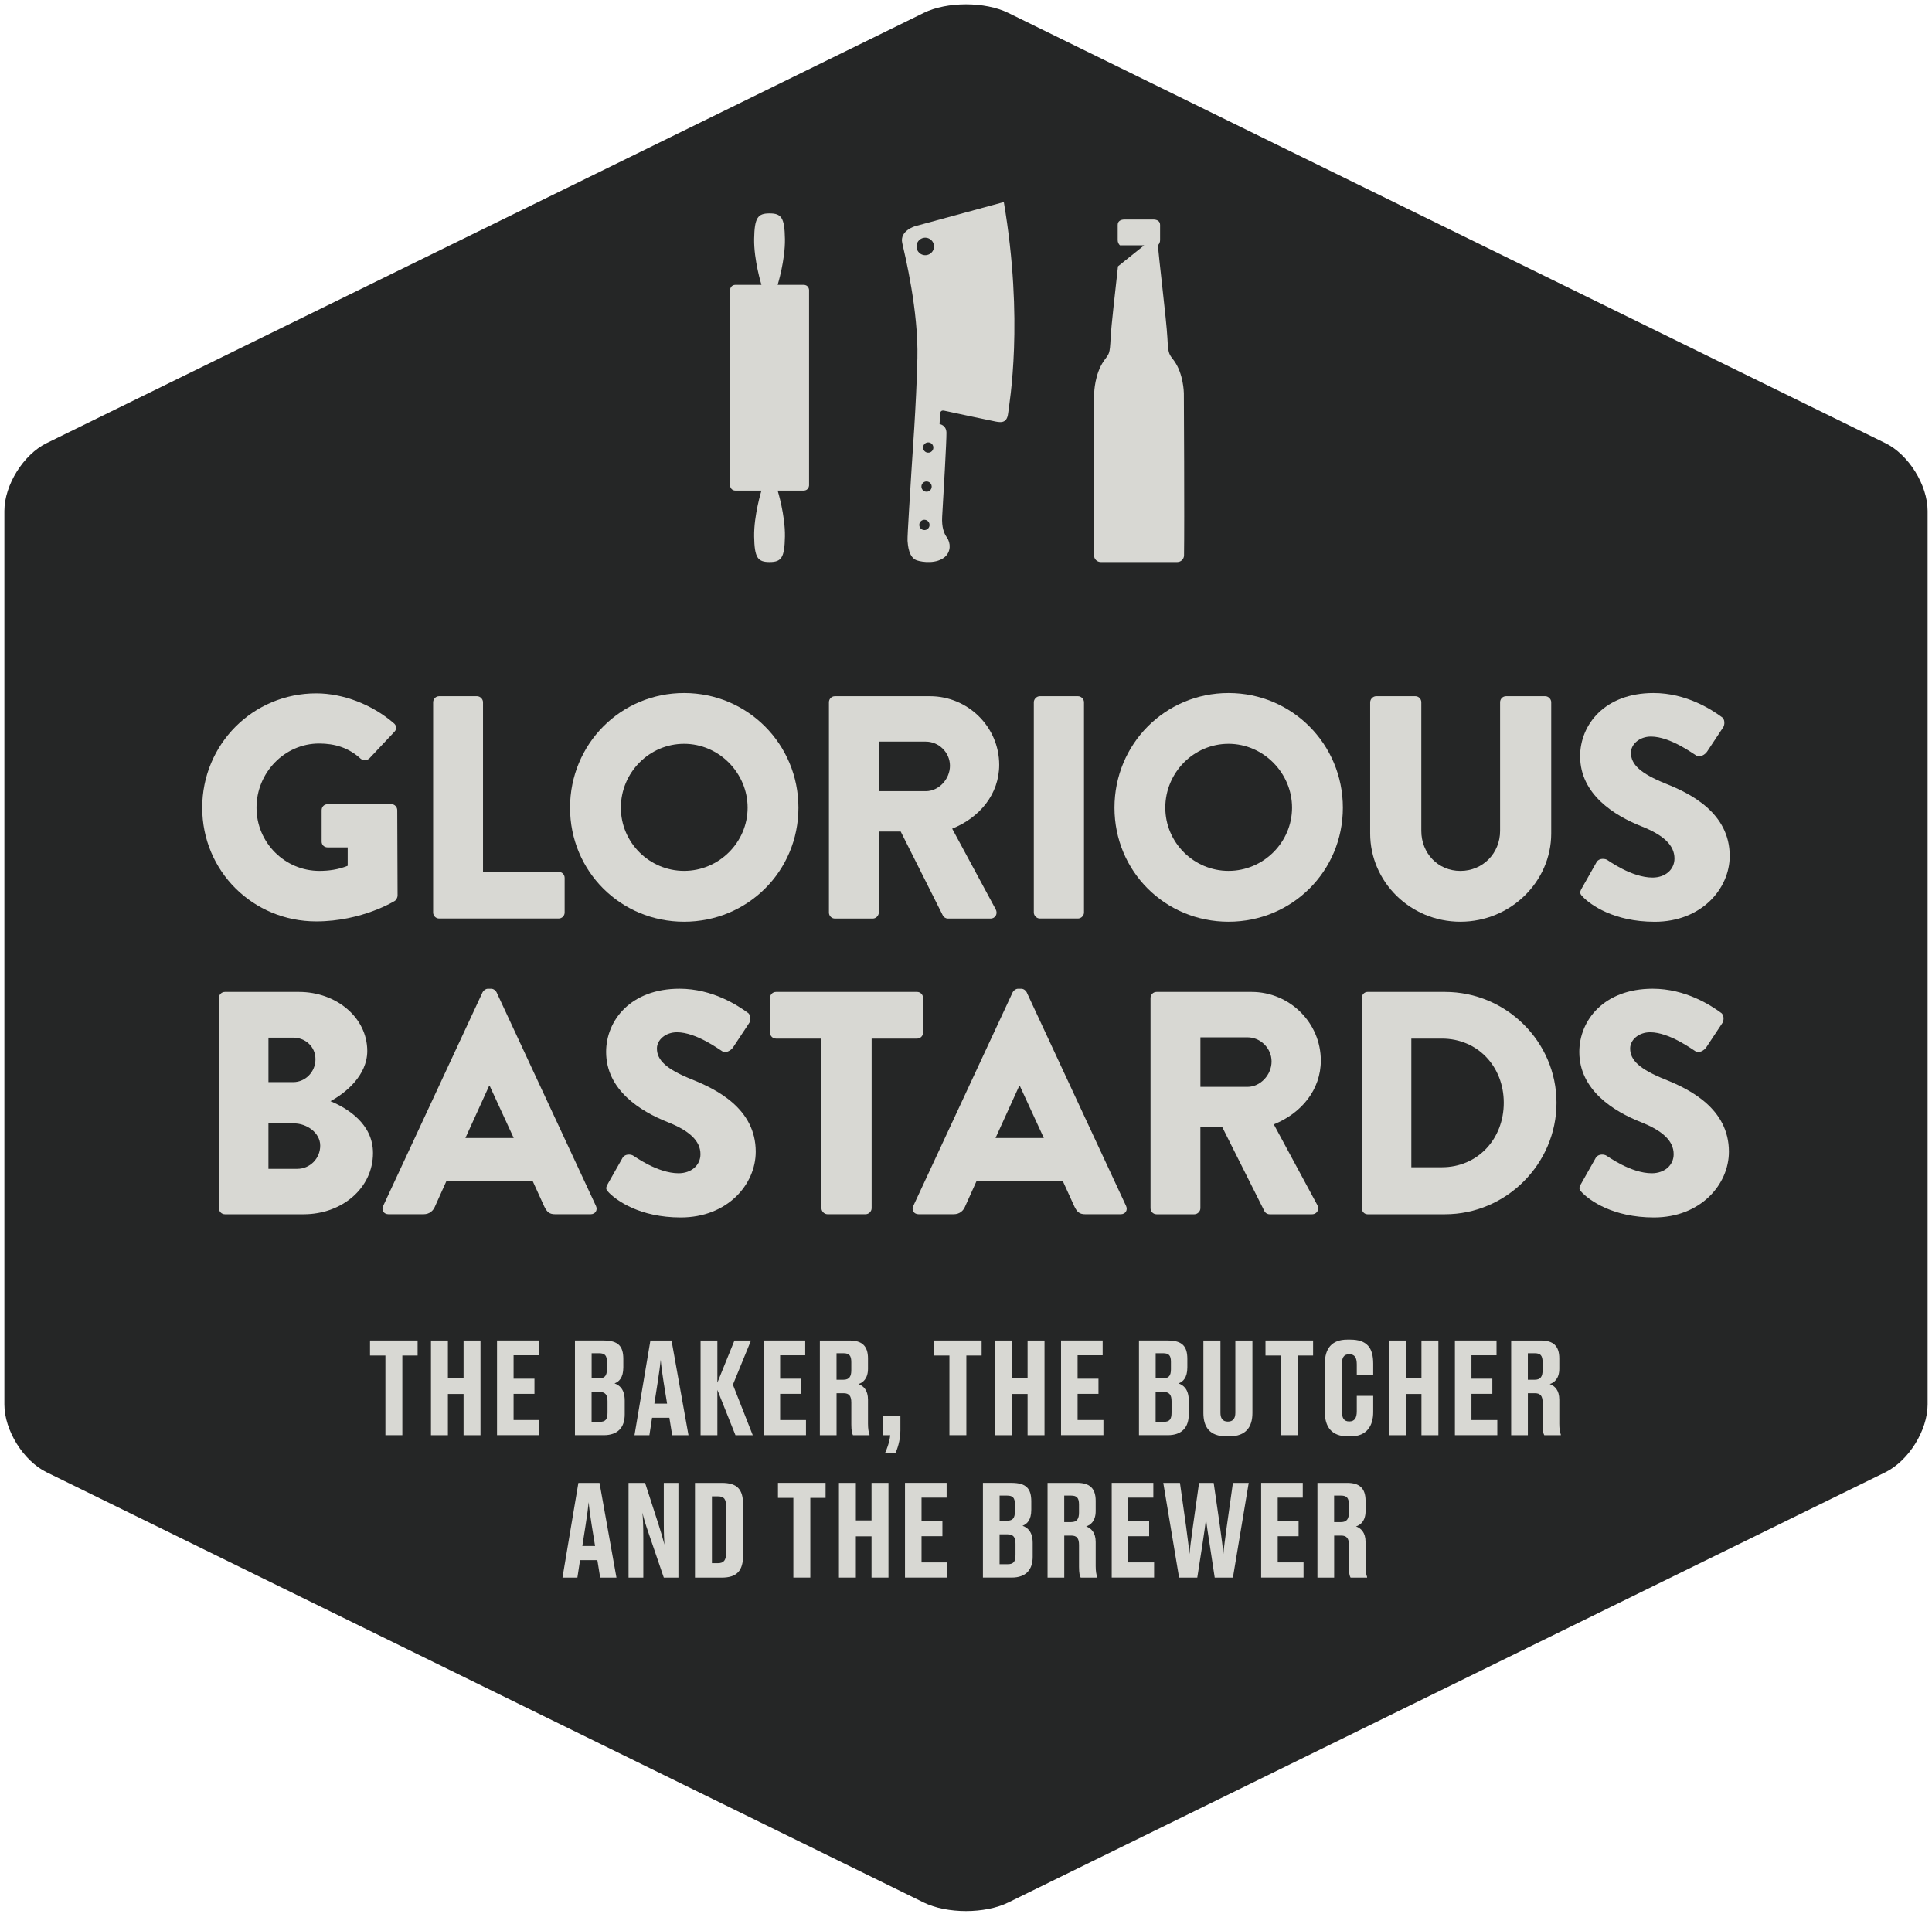 <?xml version="1.0" encoding="UTF-8"?> <svg xmlns="http://www.w3.org/2000/svg" width="135" height="134" viewBox="0 0 135 134" fill="none"><path d="M3.258 30.969C1.634 31.767 0.306 33.897 0.306 35.707V98.155C0.306 99.965 1.634 102.097 3.258 102.893L64.547 132.958C66.171 133.755 68.828 133.755 70.452 132.958L131.741 102.893C133.365 102.095 134.693 99.965 134.693 98.155V35.707C134.693 33.897 133.365 31.765 131.741 30.969L70.452 0.904C68.828 0.107 66.171 0.107 64.547 0.904L3.258 30.969Z" fill="#252626"></path><path d="M22.1 48.458C23.965 48.458 26.007 49.235 27.516 50.544C27.715 50.699 27.738 50.965 27.56 51.144L25.806 53.008C25.629 53.163 25.385 53.163 25.206 53.03C24.363 52.252 23.386 51.964 22.298 51.964C19.878 51.964 17.924 54.006 17.924 56.448C17.924 58.889 19.901 60.865 22.319 60.865C22.964 60.865 23.63 60.777 24.295 60.51V59.223H22.896C22.653 59.223 22.475 59.045 22.475 58.824V56.625C22.475 56.38 22.653 56.205 22.896 56.205H27.358C27.58 56.205 27.758 56.404 27.758 56.625L27.781 62.597C27.781 62.709 27.692 62.885 27.603 62.952C27.603 62.952 25.316 64.394 22.099 64.394C17.681 64.394 14.13 60.887 14.13 56.448C14.13 52.009 17.681 48.458 22.099 48.458H22.1Z" fill="#D8D8D3"></path><path d="M30.267 49.079C30.267 48.857 30.445 48.658 30.69 48.658H33.33C33.552 48.658 33.751 48.857 33.751 49.079V60.931H39.034C39.277 60.931 39.455 61.13 39.455 61.352V63.773C39.455 63.995 39.277 64.193 39.034 64.193H30.688C30.443 64.193 30.266 63.995 30.266 63.773V49.079H30.267Z" fill="#D8D8D3"></path><path d="M47.801 48.435C52.24 48.435 55.791 52.009 55.791 56.448C55.791 60.887 52.24 64.417 47.801 64.417C43.362 64.417 39.832 60.887 39.832 56.448C39.832 52.009 43.362 48.435 47.801 48.435ZM47.801 60.864C50.242 60.864 52.24 58.866 52.24 56.446C52.24 54.026 50.242 51.984 47.801 51.984C45.359 51.984 43.383 54.005 43.383 56.446C43.383 58.888 45.381 60.864 47.801 60.864Z" fill="#D8D8D3"></path><path d="M57.922 49.079C57.922 48.857 58.099 48.658 58.344 48.658H64.981C67.645 48.658 69.82 50.812 69.82 53.452C69.82 55.494 68.465 57.137 66.535 57.914L69.577 63.552C69.731 63.84 69.577 64.197 69.199 64.197H66.246C66.068 64.197 65.935 64.086 65.891 63.998L62.938 58.115H61.406V63.776C61.406 63.998 61.207 64.197 60.985 64.197H58.344C58.099 64.197 57.922 63.998 57.922 63.776V49.082V49.079ZM64.692 55.294C65.603 55.294 66.379 54.45 66.379 53.518C66.379 52.586 65.602 51.831 64.692 51.831H61.407V55.294H64.692Z" fill="#D8D8D3"></path><path d="M72.239 49.079C72.239 48.857 72.438 48.658 72.66 48.658H75.324C75.546 48.658 75.745 48.857 75.745 49.079V63.773C75.745 63.995 75.546 64.193 75.324 64.193H72.66C72.438 64.193 72.239 63.995 72.239 63.773V49.079Z" fill="#D8D8D3"></path><path d="M85.844 48.435C90.283 48.435 93.834 52.009 93.834 56.448C93.834 60.887 90.283 64.417 85.844 64.417C81.405 64.417 77.875 60.887 77.875 56.448C77.875 52.009 81.405 48.435 85.844 48.435ZM85.844 60.864C88.285 60.864 90.283 58.866 90.283 56.446C90.283 54.026 88.285 51.984 85.844 51.984C83.402 51.984 81.426 54.005 81.426 56.446C81.426 58.888 83.424 60.864 85.844 60.864Z" fill="#D8D8D3"></path><path d="M95.743 49.079C95.743 48.857 95.942 48.658 96.164 48.658H98.894C99.138 48.658 99.315 48.857 99.315 49.079V58.069C99.315 59.623 100.47 60.866 102.046 60.866C103.623 60.866 104.82 59.623 104.82 58.069V49.079C104.82 48.857 104.997 48.658 105.241 48.658H107.972C108.194 48.658 108.393 48.857 108.393 49.079V58.247C108.393 61.62 105.552 64.417 102.045 64.417C98.538 64.417 95.741 61.62 95.741 58.247V49.079H95.743Z" fill="#D8D8D3"></path><path d="M110.525 62.086L111.568 60.242C111.745 59.953 112.168 59.998 112.322 60.109C112.411 60.154 114.009 61.331 115.474 61.331C116.362 61.331 117.005 60.775 117.005 59.999C117.005 59.067 116.227 58.357 114.718 57.758C112.809 57.004 110.412 55.516 110.412 52.852C110.412 50.656 112.122 48.435 115.54 48.435C117.848 48.435 119.624 49.612 120.29 50.1C120.556 50.256 120.512 50.656 120.423 50.81L119.29 52.52C119.134 52.765 118.736 52.964 118.536 52.809C118.337 52.698 116.716 51.478 115.361 51.478C114.562 51.478 113.963 52.01 113.963 52.61C113.963 53.432 114.629 54.054 116.382 54.764C118.113 55.453 120.865 56.806 120.865 59.825C120.865 62.11 118.889 64.42 115.627 64.42C112.742 64.42 111.144 63.221 110.633 62.71C110.411 62.488 110.345 62.399 110.522 62.089L110.525 62.086Z" fill="#D8D8D3"></path><path d="M15.296 69.744C15.296 69.522 15.473 69.323 15.718 69.323H20.891C23.51 69.323 25.663 71.121 25.663 73.451C25.663 75.161 24.131 76.404 23.089 76.958C24.266 77.446 26.063 78.533 26.063 80.577C26.063 83.062 23.865 84.861 21.224 84.861H15.72C15.475 84.861 15.297 84.662 15.297 84.44V69.747L15.296 69.744ZM20.49 75.626C21.333 75.626 22.043 74.916 22.043 74.028C22.043 73.14 21.333 72.519 20.49 72.519H18.758V75.626H20.49ZM20.777 81.686C21.644 81.686 22.375 80.976 22.375 80.065C22.375 79.155 21.42 78.512 20.555 78.512H18.757V81.686H20.777Z" fill="#D8D8D3"></path><path d="M26.773 84.282L33.721 69.344C33.786 69.211 33.942 69.101 34.097 69.101H34.319C34.474 69.101 34.63 69.212 34.696 69.344L41.644 84.282C41.777 84.572 41.599 84.859 41.267 84.859H38.803C38.403 84.859 38.225 84.726 38.025 84.305L37.226 82.551H31.189L30.39 84.327C30.279 84.593 30.035 84.859 29.591 84.859H27.149C26.815 84.859 26.638 84.572 26.771 84.282H26.773ZM35.896 79.532L34.209 75.869H34.186L32.52 79.532H35.894H35.896Z" fill="#D8D8D3"></path><path d="M42.464 82.75L43.508 80.907C43.685 80.618 44.108 80.662 44.262 80.774C44.351 80.818 45.949 81.995 47.414 81.995C48.302 81.995 48.945 81.44 48.945 80.664C48.945 79.731 48.169 79.021 46.659 78.423C44.751 77.668 42.353 76.18 42.353 73.517C42.353 71.32 44.063 69.099 47.481 69.099C49.79 69.099 51.565 70.276 52.231 70.764C52.498 70.921 52.453 71.32 52.364 71.475L51.232 73.185C51.077 73.43 50.678 73.629 50.477 73.474C50.278 73.362 48.657 72.142 47.302 72.142C46.503 72.142 45.903 72.675 45.903 73.275C45.903 74.097 46.569 74.718 48.323 75.429C50.055 76.118 52.807 77.471 52.807 80.489C52.807 82.775 50.831 85.084 47.569 85.084C44.683 85.084 43.085 83.886 42.574 83.375C42.352 83.153 42.286 83.064 42.464 82.753V82.75Z" fill="#D8D8D3"></path><path d="M57.4 72.585H54.226C53.982 72.585 53.805 72.386 53.805 72.164V69.744C53.805 69.522 53.982 69.323 54.226 69.323H64.08C64.325 69.323 64.501 69.522 64.501 69.744V72.164C64.501 72.386 64.324 72.585 64.08 72.585H60.906V84.437C60.906 84.659 60.707 84.858 60.485 84.858H57.821C57.599 84.858 57.399 84.659 57.399 84.437V72.585H57.4Z" fill="#D8D8D3"></path><path d="M63.816 84.282L70.763 69.344C70.829 69.211 70.985 69.101 71.14 69.101H71.362C71.517 69.101 71.673 69.212 71.739 69.344L78.686 84.282C78.82 84.572 78.642 84.859 78.31 84.859H75.845C75.446 84.859 75.268 84.726 75.068 84.305L74.269 82.551H68.232L67.433 84.327C67.322 84.593 67.078 84.859 66.634 84.859H64.192C63.858 84.859 63.681 84.572 63.814 84.282H63.816ZM72.939 79.532L71.252 75.869H71.229L69.563 79.532H72.937H72.939Z" fill="#D8D8D3"></path><path d="M80.394 69.744C80.394 69.522 80.572 69.323 80.817 69.323H87.454C90.118 69.323 92.293 71.477 92.293 74.117C92.293 76.159 90.938 77.801 89.008 78.579L92.049 84.217C92.204 84.504 92.049 84.861 91.671 84.861H88.719C88.541 84.861 88.408 84.751 88.363 84.662L85.411 78.779H83.878V84.44C83.878 84.662 83.679 84.861 83.457 84.861H80.817C80.572 84.861 80.394 84.662 80.394 84.44V69.747V69.744ZM87.165 75.958C88.076 75.958 88.852 75.115 88.852 74.183C88.852 73.251 88.074 72.496 87.165 72.496H83.88V75.958H87.165Z" fill="#D8D8D3"></path><path d="M95.155 69.744C95.155 69.522 95.333 69.323 95.555 69.323H100.97C105.255 69.323 108.762 72.808 108.762 77.07C108.762 81.331 105.255 84.861 100.97 84.861H95.555C95.333 84.861 95.155 84.662 95.155 84.44V69.747V69.744ZM100.749 81.575C103.257 81.575 105.077 79.599 105.077 77.068C105.077 74.538 103.257 72.585 100.749 72.585H98.618V81.575H100.749Z" fill="#D8D8D3"></path><path d="M110.469 82.75L111.511 80.907C111.689 80.618 112.111 80.662 112.266 80.774C112.355 80.818 113.953 81.995 115.418 81.995C116.305 81.995 116.948 81.44 116.948 80.664C116.948 79.731 116.171 79.021 114.661 78.423C112.753 77.668 110.355 76.18 110.355 73.517C110.355 71.32 112.065 69.099 115.483 69.099C117.792 69.099 119.567 70.276 120.233 70.764C120.5 70.921 120.455 71.32 120.366 71.475L119.234 73.185C119.077 73.43 118.68 73.629 118.479 73.474C118.28 73.362 116.659 72.142 115.304 72.142C114.505 72.142 113.907 72.675 113.907 73.275C113.907 74.097 114.573 74.718 116.325 75.429C118.056 76.118 120.809 77.471 120.809 80.489C120.809 82.775 118.833 85.084 115.571 85.084C112.685 85.084 111.087 83.886 110.576 83.375C110.354 83.153 110.288 83.064 110.466 82.753L110.469 82.75Z" fill="#D8D8D3"></path><path d="M25.855 94.734V93.684H29.181V94.734H28.114V100.301H26.931V94.734H25.855Z" fill="#D8D8D3"></path><path d="M31.297 93.686V96.309H32.392V93.686H33.575V100.303H32.392V97.421H31.297V100.303H30.114V93.686H31.297Z" fill="#D8D8D3"></path><path d="M37.639 94.717H35.887V96.353H37.346V97.411H35.887V99.243H37.691V100.301H34.73V93.684H37.638V94.715L37.639 94.717Z" fill="#D8D8D3"></path><path d="M42.185 93.685C43.207 93.685 43.555 94.094 43.555 94.975V95.562C43.555 96.3 43.244 96.567 42.941 96.682C43.279 96.806 43.653 97.082 43.653 97.882V98.851C43.653 99.75 43.181 100.301 42.185 100.301H40.175V93.684H42.185V93.685ZM41.34 96.327H41.874C42.266 96.327 42.408 96.131 42.408 95.695V95.17C42.408 94.734 42.266 94.575 41.866 94.575H41.341V96.327H41.34ZM41.34 99.369H41.891C42.309 99.369 42.451 99.2 42.451 98.729V97.928C42.451 97.466 42.29 97.279 41.872 97.279H41.338V99.369H41.34Z" fill="#D8D8D3"></path><path d="M45.564 99.084L45.377 100.303H44.336L45.447 93.686H46.924L48.108 100.303H46.969L46.773 99.084H45.564ZM46.614 98.097L46.373 96.612C46.258 95.874 46.196 95.412 46.168 95.029C46.133 95.412 46.061 95.902 45.955 96.612L45.724 98.097H46.614Z" fill="#D8D8D3"></path><path d="M48.953 93.686H50.127V96.629L51.32 93.686H52.475L51.212 96.772L52.599 100.303H51.39L50.127 97.136V100.303H48.953V93.686Z" fill="#D8D8D3"></path><path d="M56.265 94.717H54.512V96.353H55.971V97.411H54.512V99.243H56.318V100.301H53.356V93.684H56.265V94.715V94.717Z" fill="#D8D8D3"></path><path d="M57.288 100.303V93.686H59.37C60.224 93.686 60.651 94.059 60.651 94.939V95.66C60.651 96.354 60.287 96.638 59.984 96.727C60.331 96.86 60.651 97.145 60.651 97.822V99.502C60.651 99.85 60.696 100.107 60.758 100.258V100.303H59.602C59.54 100.196 59.486 100 59.486 99.547V98.017C59.486 97.564 59.335 97.368 58.944 97.368H58.455V100.303H57.29H57.288ZM58.943 96.425C59.344 96.425 59.485 96.194 59.485 95.767V95.198C59.485 94.745 59.342 94.575 58.943 94.575H58.453V96.425H58.943Z" fill="#D8D8D3"></path><path d="M62.206 100.303H61.672V98.933H62.916V99.983C62.916 100.711 62.667 101.334 62.578 101.549H61.84C61.929 101.388 62.16 100.792 62.205 100.304L62.206 100.303Z" fill="#D8D8D3"></path><path d="M65.266 94.734V93.684H68.592V94.734H67.525V100.301H66.342V94.734H65.266Z" fill="#D8D8D3"></path><path d="M70.709 93.686V96.309H71.803V93.686H72.986V100.303H71.803V97.421H70.709V100.303H69.525V93.686H70.709Z" fill="#D8D8D3"></path><path d="M77.05 94.717H75.298V96.353H76.757V97.411H75.298V99.243H77.103V100.301H74.141V93.684H77.049V94.715L77.05 94.717Z" fill="#D8D8D3"></path><path d="M81.597 93.685C82.619 93.685 82.967 94.094 82.967 94.975V95.562C82.967 96.3 82.656 96.567 82.353 96.682C82.691 96.806 83.065 97.082 83.065 97.882V98.851C83.065 99.75 82.593 100.301 81.597 100.301H79.587V93.684H81.597V93.685ZM80.752 96.327H81.286C81.678 96.327 81.82 96.131 81.82 95.695V95.17C81.82 94.734 81.678 94.575 81.278 94.575H80.753V96.327H80.752ZM80.752 99.369H81.303C81.721 99.369 81.863 99.2 81.863 98.729V97.928C81.863 97.466 81.702 97.279 81.284 97.279H80.75V99.369H80.752Z" fill="#D8D8D3"></path><path d="M84.088 98.755V93.686H85.28V98.737C85.28 99.12 85.432 99.351 85.796 99.351C86.16 99.351 86.321 99.129 86.321 98.737V93.686H87.514V98.755C87.514 99.707 87.077 100.382 85.894 100.382H85.698C84.515 100.382 84.088 99.715 84.088 98.755Z" fill="#D8D8D3"></path><path d="M88.427 94.734V93.684H91.753V94.734H90.686V100.301H89.503V94.734H88.427Z" fill="#D8D8D3"></path><path d="M94.806 98.629V97.553H95.954V98.692C95.954 99.617 95.527 100.382 94.388 100.382H94.175C93.046 100.382 92.574 99.715 92.574 98.683V95.312C92.574 94.255 93.046 93.623 94.14 93.623H94.353C95.527 93.623 95.954 94.201 95.954 95.303V96.104H94.806V95.357C94.806 94.895 94.673 94.645 94.281 94.645C93.889 94.645 93.765 94.885 93.765 95.357V98.62C93.765 99.092 93.898 99.341 94.281 99.341C94.664 99.341 94.806 99.083 94.806 98.629Z" fill="#D8D8D3"></path><path d="M98.23 93.686V96.309H99.325V93.686H100.508V100.303H99.325V97.421H98.23V100.303H97.047V93.686H98.23Z" fill="#D8D8D3"></path><path d="M104.571 94.717H102.819V96.353H104.278V97.411H102.819V99.243H104.625V100.301H101.663V93.684H104.571V94.715V94.717Z" fill="#D8D8D3"></path><path d="M105.594 100.303V93.686H107.676C108.53 93.686 108.957 94.059 108.957 94.939V95.66C108.957 96.354 108.592 96.638 108.289 96.727C108.637 96.86 108.957 97.145 108.957 97.822V99.502C108.957 99.85 109.001 100.107 109.064 100.258V100.303H107.908C107.845 100.196 107.792 100 107.792 99.547V98.017C107.792 97.564 107.64 97.368 107.25 97.368H106.76V100.303H105.595H105.594ZM107.248 96.425C107.65 96.425 107.79 96.194 107.79 95.767V95.198C107.79 94.745 107.648 94.575 107.248 94.575H106.759V96.425H107.248Z" fill="#D8D8D3"></path><path d="M40.531 109.034L40.345 110.252H39.304L40.415 103.635H41.892L43.075 110.252H41.937L41.741 109.034H40.531ZM41.581 108.046L41.341 106.561C41.226 105.824 41.163 105.361 41.136 104.979C41.101 105.361 41.029 105.851 40.923 106.561L40.692 108.046H41.581Z" fill="#D8D8D3"></path><path d="M46.427 107.948C46.401 107.566 46.383 107.192 46.383 106.196V103.635H47.405V110.252H46.383L45.316 107.131C45.094 106.499 44.968 106.064 44.889 105.707C44.924 106.072 44.952 106.552 44.952 107.486V110.252H43.92V103.635H45.076L46.019 106.552C46.224 107.192 46.329 107.566 46.427 107.948Z" fill="#D8D8D3"></path><path d="M50.43 103.635C51.497 103.635 51.924 104.062 51.924 105.156V108.697C51.924 109.764 51.497 110.254 50.43 110.254H48.562V103.636H50.43V103.635ZM50.164 109.246C50.591 109.246 50.733 109.015 50.733 108.553V105.271C50.733 104.781 50.6 104.578 50.182 104.578H49.746V109.246H50.164Z" fill="#D8D8D3"></path><path d="M54.361 104.683V103.633H57.688V104.683H56.621V110.251H55.437V104.683H54.361Z" fill="#D8D8D3"></path><path d="M59.804 103.635V106.258H60.899V103.635H62.082V110.252H60.899V107.37H59.804V110.252H58.621V103.635H59.804Z" fill="#D8D8D3"></path><path d="M66.146 104.667H64.393V106.303H65.852V107.361H64.393V109.193H66.199V110.251H63.237V103.633H66.146V104.665V104.667Z" fill="#D8D8D3"></path><path d="M70.692 103.635C71.715 103.635 72.062 104.044 72.062 104.925V105.511C72.062 106.249 71.752 106.517 71.449 106.632C71.787 106.756 72.16 107.031 72.16 107.832V108.801C72.16 109.7 71.689 110.251 70.692 110.251H68.683V103.633H70.692V103.635ZM69.847 106.277H70.382C70.774 106.277 70.916 106.081 70.916 105.645V105.12C70.916 104.683 70.774 104.524 70.374 104.524H69.849V106.277H69.847ZM69.847 109.318H70.398C70.816 109.318 70.959 109.15 70.959 108.679V107.878C70.959 107.416 70.798 107.229 70.38 107.229H69.846V109.318H69.847Z" fill="#D8D8D3"></path><path d="M73.199 110.252V103.635H75.281C76.135 103.635 76.562 104.008 76.562 104.888V105.609C76.562 106.303 76.198 106.588 75.895 106.676C76.242 106.809 76.562 107.094 76.562 107.771V109.451C76.562 109.799 76.607 110.056 76.669 110.208V110.252H75.514C75.451 110.145 75.397 109.949 75.397 109.496V107.967C75.397 107.514 75.246 107.318 74.855 107.318H74.366V110.252H73.201H73.199ZM74.854 106.375C75.253 106.375 75.396 106.144 75.396 105.717V105.147C75.396 104.694 75.253 104.524 74.854 104.524H74.364V106.375H74.854Z" fill="#D8D8D3"></path><path d="M80.591 104.667H78.839V106.303H80.298V107.361H78.839V109.193H80.644V110.251H77.682V103.633H80.59V104.665L80.591 104.667Z" fill="#D8D8D3"></path><path d="M84.275 106.125C84.239 106.48 84.151 107.068 84.016 107.967L83.661 110.252H82.389L81.285 103.635H82.45L82.877 106.667C82.993 107.521 83.082 108.259 83.117 108.607C83.144 108.259 83.241 107.503 83.358 106.667L83.785 103.635H84.807L85.244 106.667C85.358 107.477 85.456 108.25 85.484 108.607C85.51 108.259 85.608 107.512 85.724 106.667L86.151 103.635H87.255L86.151 110.252H84.879L84.532 107.967C84.389 107.068 84.301 106.482 84.273 106.125H84.275Z" fill="#D8D8D3"></path><path d="M91.034 104.667H89.281V106.303H90.74V107.361H89.281V109.193H91.086V110.251H88.124V103.633H91.032V104.665L91.034 104.667Z" fill="#D8D8D3"></path><path d="M92.057 110.252V103.635H94.138C94.993 103.635 95.42 104.008 95.42 104.888V105.609C95.42 106.303 95.055 106.588 94.752 106.676C95.1 106.809 95.42 107.094 95.42 107.771V109.451C95.42 109.799 95.464 110.056 95.527 110.208V110.252H94.371C94.308 110.145 94.256 109.949 94.256 109.496V107.967C94.256 107.514 94.105 107.318 93.714 107.318H93.225V110.252H92.06H92.057ZM93.711 106.375C94.112 106.375 94.253 106.144 94.253 105.717V105.147C94.253 104.694 94.111 104.524 93.711 104.524H93.222V106.375H93.711Z" fill="#D8D8D3"></path><path d="M54.339 34.286H56.171C56.477 34.271 56.526 34.003 56.534 33.936V20.25C56.523 20.167 56.465 19.908 56.146 19.908H54.339C54.339 19.908 54.873 18.183 54.848 16.697C54.824 15.21 54.599 14.915 53.772 14.915C52.946 14.915 52.722 15.21 52.696 16.697C52.672 18.183 53.206 19.908 53.206 19.908H51.401C51.023 19.908 51.011 20.277 51.011 20.277V33.92C51.011 33.92 51.025 34.268 51.375 34.286H53.206C53.206 34.286 52.672 36.011 52.696 37.498C52.721 38.984 52.946 39.279 53.772 39.279C54.599 39.279 54.822 38.984 54.848 37.498C54.873 36.011 54.339 34.286 54.339 34.286Z" fill="#D8D8D3"></path><path d="M66.048 38.901C66.432 38.551 66.454 37.962 66.151 37.541C65.972 37.292 65.79 36.852 65.835 36.1C65.92 34.698 66.146 30.776 66.134 30.236C66.122 29.697 65.652 29.639 65.652 29.639L65.693 28.916C65.693 28.916 65.69 28.636 65.975 28.701C66.526 28.826 68.967 29.336 69.399 29.426C69.831 29.517 70.351 29.66 70.441 28.906C70.532 28.151 71.553 22.432 70.143 14.122L63.947 15.809C63.947 15.809 62.849 16.123 63.045 16.986C63.241 17.849 64.182 21.705 64.104 25.039C64.026 28.373 63.735 32.041 63.688 32.916C63.64 33.79 63.391 37.485 63.415 37.796C63.44 38.107 63.499 38.97 64.063 39.161C64.458 39.296 65.476 39.425 66.05 38.901H66.048ZM64.773 17.825C64.343 17.906 63.972 17.536 64.054 17.105C64.1 16.865 64.292 16.671 64.534 16.625C64.964 16.544 65.335 16.914 65.254 17.344C65.208 17.585 65.013 17.779 64.773 17.825ZM64.902 31.635C64.657 31.661 64.461 31.447 64.508 31.205C64.539 31.055 64.668 30.937 64.819 30.92C65.064 30.894 65.26 31.108 65.212 31.35C65.182 31.5 65.053 31.618 64.902 31.635ZM64.785 34.364C64.54 34.39 64.344 34.176 64.392 33.934C64.423 33.784 64.551 33.666 64.703 33.649C64.948 33.623 65.144 33.838 65.096 34.08C65.066 34.23 64.937 34.347 64.785 34.364ZM64.635 37.043C64.39 37.069 64.195 36.855 64.242 36.613C64.272 36.463 64.401 36.345 64.553 36.328C64.798 36.302 64.993 36.517 64.946 36.758C64.915 36.908 64.787 37.026 64.635 37.043Z" fill="#D8D8D3"></path><path d="M82.721 27.452C82.721 27.452 82.703 26.132 82.043 25.218C81.699 24.742 81.63 24.813 81.572 23.605C81.512 22.399 80.923 17.651 80.923 17.198C80.923 17.176 80.923 17.153 80.926 17.129C81.01 17.038 81.062 16.916 81.062 16.783V15.72C81.062 15.443 80.84 15.342 80.569 15.342H78.593C78.322 15.342 78.1 15.443 78.1 15.72V16.783C78.1 16.925 78.16 17.054 78.253 17.145H79.952L78.12 18.613C77.942 20.244 77.648 22.771 77.607 23.605C77.547 24.811 77.509 24.687 77.136 25.218C76.487 26.14 76.458 27.452 76.458 27.452C76.458 27.452 76.409 36.526 76.445 38.817C76.45 39.073 76.658 39.278 76.915 39.278H82.265C82.521 39.278 82.73 39.073 82.735 38.817C82.772 36.526 82.723 27.452 82.723 27.452H82.721Z" fill="#D8D8D3"></path></svg> 